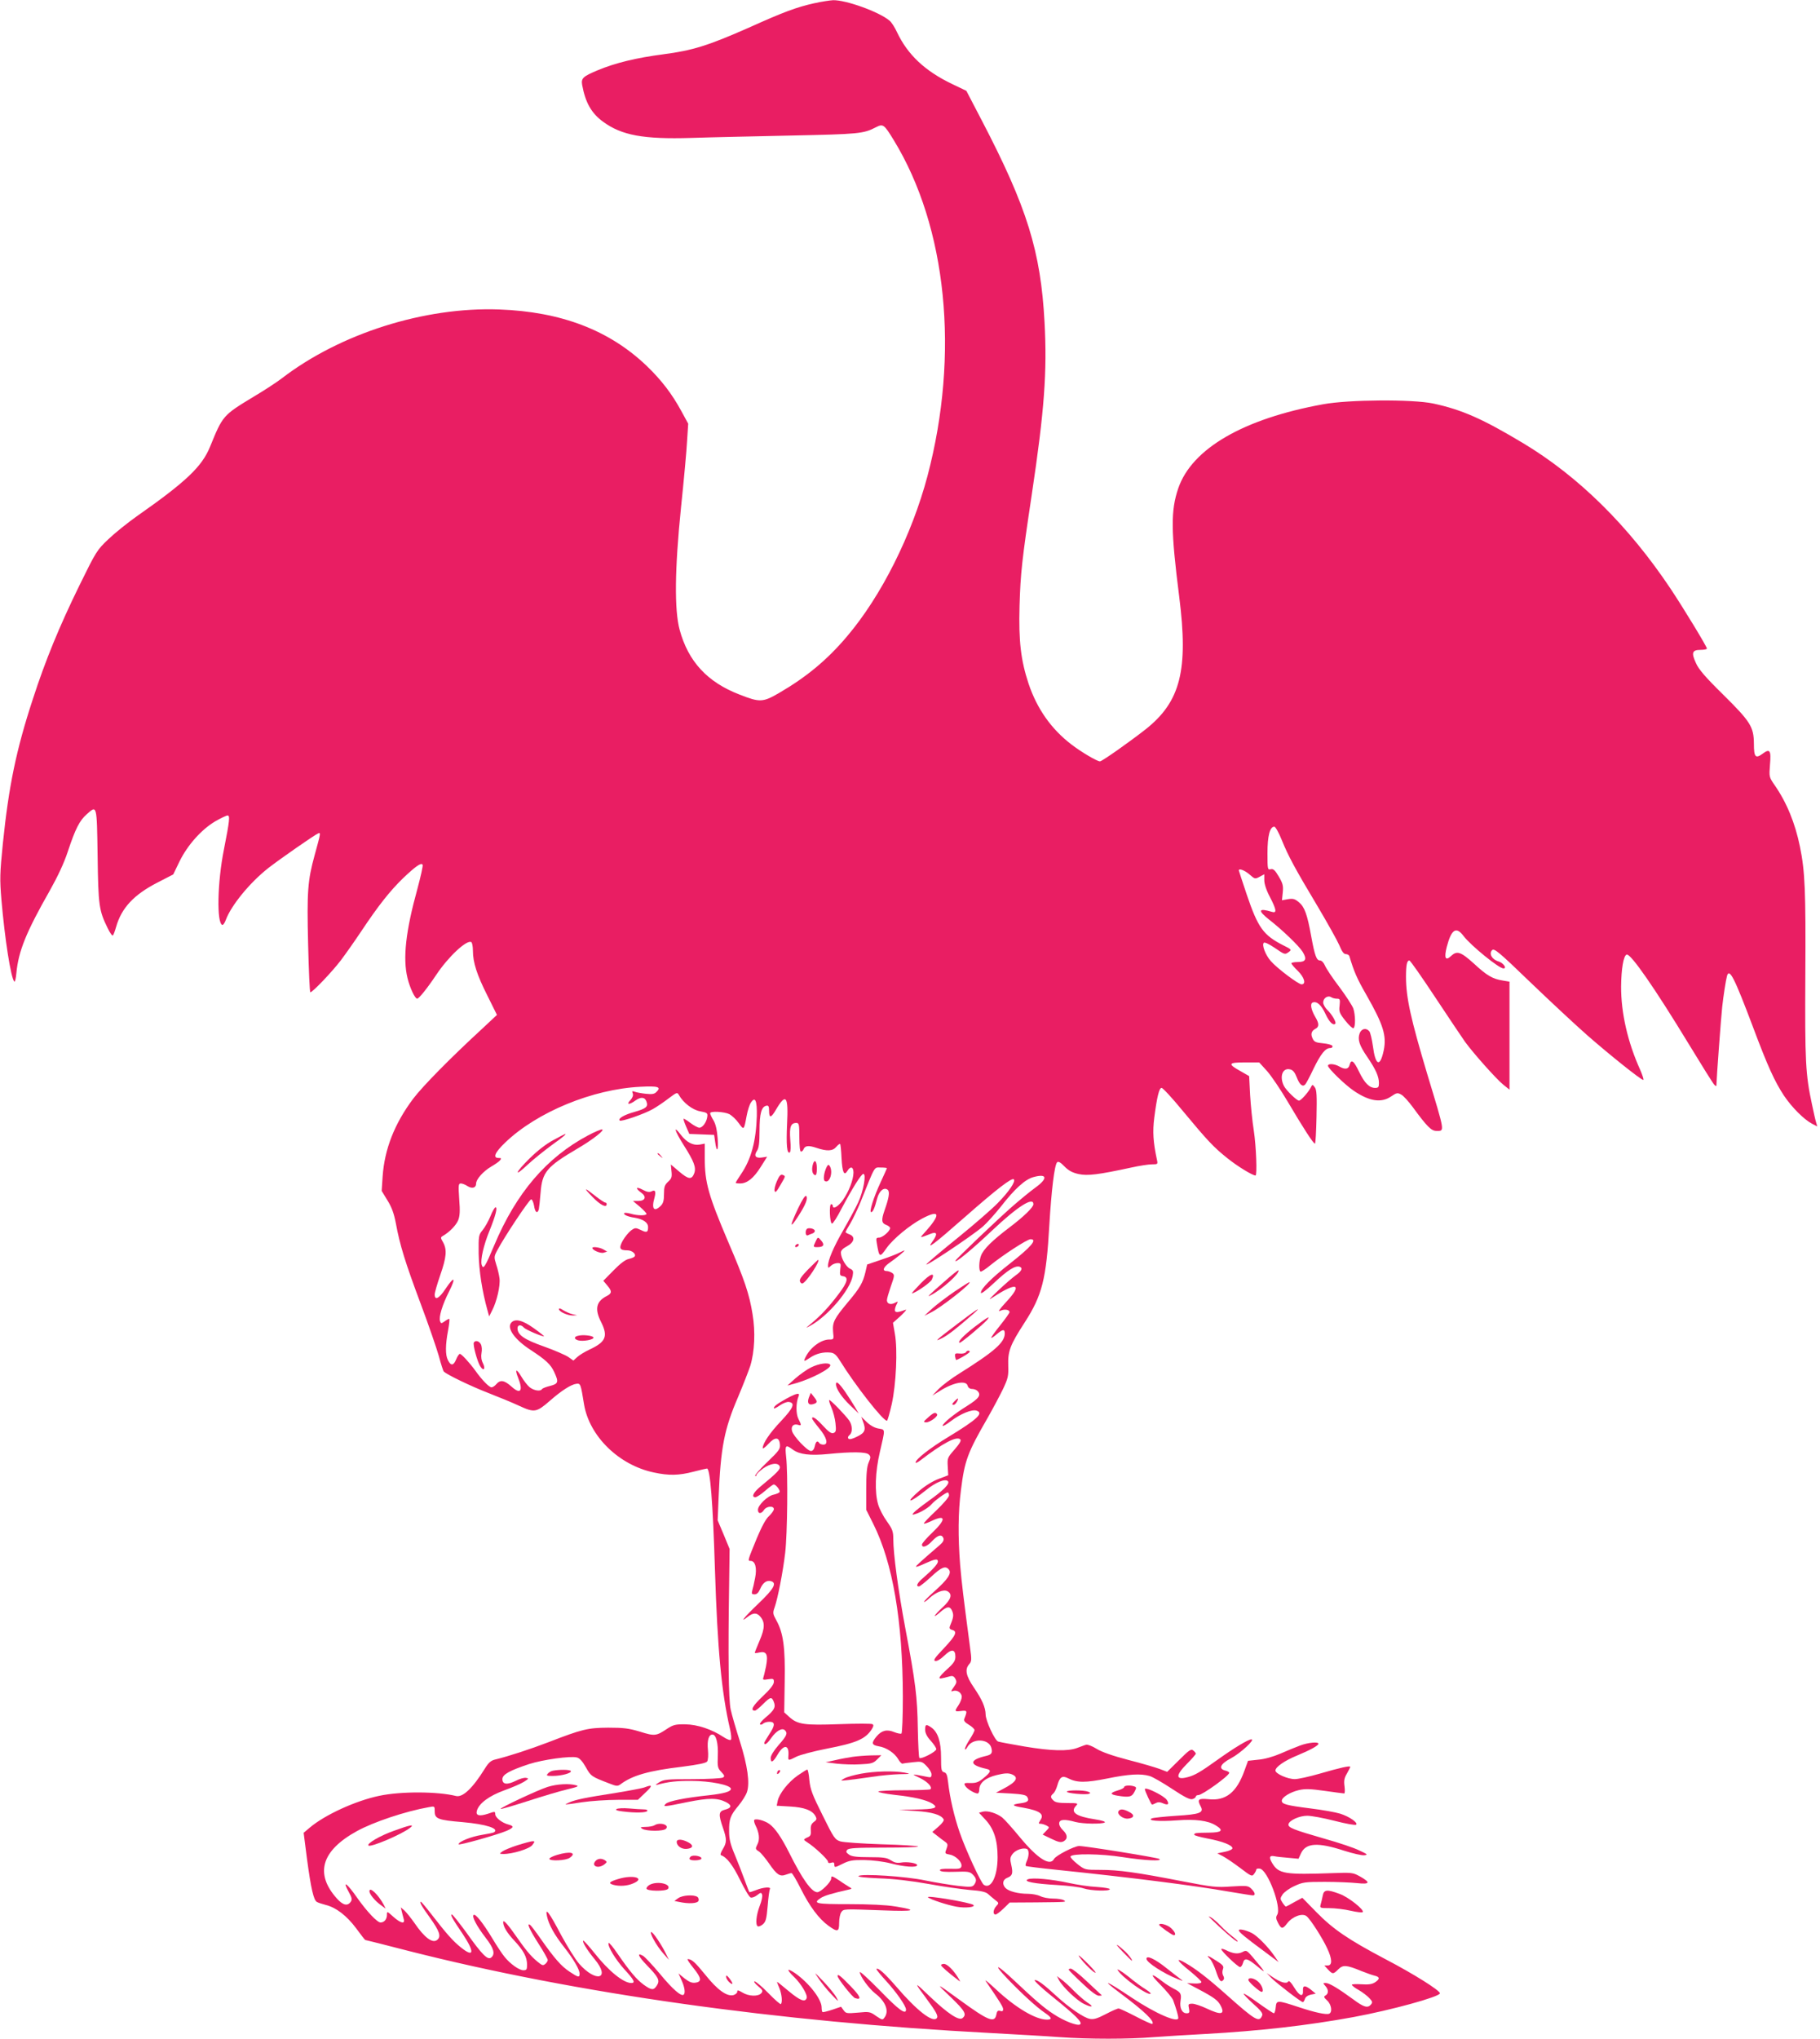 <?xml version="1.0" standalone="no"?>
<!DOCTYPE svg PUBLIC "-//W3C//DTD SVG 20010904//EN"
 "http://www.w3.org/TR/2001/REC-SVG-20010904/DTD/svg10.dtd">
<svg version="1.0" xmlns="http://www.w3.org/2000/svg"
 width="1143pt" height="1280pt" viewBox="0 0 1143 1280"
 preserveAspectRatio="xMidYMid meet">
<g transform="translate(0,1280) scale(0.1,-0.1)"
fill="#e91e63" stroke="none">
<path d="M5115 12780 c-112 -25 -191 -54 -413 -154 -254 -112 -352 -143 -537
-167 -169 -22 -301 -54 -411 -100 -93 -39 -105 -50 -98 -92 20 -110 58 -178
131 -231 117 -86 254 -111 553 -102 118 4 402 10 630 15 423 9 452 11 531 52
45 23 51 19 112 -81 334 -546 414 -1342 212 -2108 -99 -372 -290 -754 -506
-1008 -125 -148 -255 -255 -425 -354 -103 -60 -122 -61 -249 -11 -203 78 -323
208 -377 408 -33 124 -31 377 9 768 18 171 35 358 38 417 l7 108 -42 77 c-59
109 -126 197 -220 287 -234 223 -536 339 -925 353 -470 17 -999 -151 -1366
-433 -30 -23 -109 -75 -175 -114 -195 -118 -195 -119 -275 -315 -51 -125 -150
-219 -458 -435 -58 -41 -138 -105 -179 -144 -73 -69 -78 -77 -183 -291 -126
-257 -214 -471 -293 -715 -105 -320 -151 -546 -188 -905 -19 -190 -20 -224 -9
-355 21 -244 59 -490 81 -513 4 -4 10 20 13 55 13 137 62 257 210 517 50 89
89 172 113 245 47 142 74 195 119 234 64 57 63 64 68 -260 4 -315 9 -345 63
-455 14 -30 30 -51 33 -46 4 4 13 28 20 53 34 120 112 203 260 279 l99 51 40
83 c50 101 136 198 223 250 35 20 70 37 78 37 16 0 14 -27 -23 -215 -41 -205
-46 -460 -10 -472 5 -2 15 12 22 31 33 90 149 233 267 326 69 54 293 210 314
218 16 6 15 1 -23 -137 -44 -160 -49 -229 -41 -558 4 -167 10 -303 14 -303 14
0 136 128 191 200 31 41 90 125 130 185 108 162 179 251 261 331 79 75 114
100 123 85 4 -5 -12 -74 -33 -153 -73 -264 -92 -434 -62 -558 15 -62 47 -130
61 -130 11 0 64 66 120 150 76 114 192 222 220 205 5 -3 10 -27 10 -53 0 -75
25 -152 91 -283 l60 -121 -93 -87 c-200 -184 -373 -360 -433 -439 -117 -156
-180 -316 -192 -488 l-6 -91 36 -59 c27 -43 41 -82 53 -144 25 -137 59 -246
155 -503 50 -133 101 -282 115 -331 13 -49 27 -93 31 -97 22 -21 172 -93 278
-134 66 -26 155 -62 197 -82 94 -43 107 -41 191 32 74 65 134 103 167 107 26
3 27 0 48 -130 34 -200 219 -381 439 -427 93 -20 156 -19 248 5 43 11 81 20
85 20 20 0 37 -213 50 -635 16 -500 41 -769 94 -998 8 -34 11 -66 6 -70 -4 -5
-25 3 -46 17 -74 49 -164 79 -240 80 -61 1 -76 -3 -113 -27 -70 -47 -79 -48
-172 -19 -70 21 -103 25 -199 25 -129 -1 -163 -9 -375 -91 -118 -45 -243 -86
-335 -109 -27 -6 -42 -20 -65 -57 -77 -124 -139 -182 -181 -172 -116 29 -347
30 -483 1 -148 -31 -340 -119 -435 -199 l-39 -33 21 -164 c25 -187 42 -259 62
-270 8 -5 33 -13 56 -19 65 -16 132 -68 191 -147 29 -40 55 -73 57 -73 2 0
127 -31 277 -70 1049 -266 2310 -444 3649 -514 162 -9 359 -20 436 -26 181
-13 435 -13 589 0 66 5 212 14 325 20 342 19 640 53 930 106 238 44 540 127
543 149 2 17 -163 121 -343 215 -233 123 -327 187 -433 295 l-88 90 -50 -27
c-27 -16 -51 -28 -54 -28 -2 0 -12 11 -21 25 -15 23 -15 27 1 51 9 14 42 38
73 52 53 25 67 27 192 27 74 0 166 -4 203 -8 82 -9 86 4 16 43 -41 23 -51 24
-164 20 -308 -11 -344 -5 -385 62 -22 36 -18 50 13 44 12 -3 51 -7 87 -10 l65
-6 15 33 c31 67 105 72 273 17 54 -17 110 -30 125 -28 24 3 21 6 -31 30 -31
16 -130 49 -219 74 -198 57 -230 70 -226 91 5 24 68 53 118 53 25 0 102 -14
172 -32 70 -18 130 -29 135 -24 13 12 -43 51 -100 69 -29 9 -113 24 -187 33
-150 19 -180 27 -180 48 0 22 52 54 107 67 40 9 72 8 164 -5 63 -9 117 -16
121 -16 4 0 5 20 2 44 -5 35 -2 53 15 81 11 20 21 39 21 42 0 9 -66 -6 -193
-43 -66 -19 -135 -34 -155 -34 -46 0 -122 34 -122 54 0 22 57 62 138 95 82 34
132 62 132 73 0 14 -64 8 -115 -11 -27 -10 -83 -33 -124 -51 -44 -19 -100 -35
-139 -38 l-64 -7 -23 -63 c-49 -136 -117 -190 -226 -178 -64 6 -72 -1 -48 -46
21 -39 -6 -49 -152 -58 -74 -5 -143 -12 -154 -16 -36 -15 47 -21 155 -13 117
9 197 -1 246 -32 51 -31 38 -44 -42 -45 -85 -1 -94 -2 -94 -13 0 -5 38 -15 84
-24 92 -17 156 -42 156 -61 0 -7 -21 -17 -47 -22 l-48 -10 35 -18 c19 -10 68
-43 109 -74 70 -53 74 -55 87 -37 8 10 14 23 14 28 0 4 10 7 22 5 49 -7 138
-243 109 -290 -9 -14 -8 -25 4 -48 22 -43 30 -43 59 -5 33 43 96 66 122 44 24
-19 100 -138 129 -201 32 -68 33 -108 3 -108 l-21 0 23 -25 c29 -31 33 -31 65
1 29 29 51 28 145 -11 30 -12 67 -25 83 -29 34 -8 34 -21 2 -42 -19 -12 -41
-15 -85 -12 -33 2 -60 1 -60 -3 0 -5 19 -20 43 -33 24 -14 54 -37 67 -51 19
-20 21 -27 10 -40 -20 -24 -44 -18 -111 32 -96 70 -151 103 -173 103 -18 0
-18 -1 -3 -18 21 -23 22 -48 2 -60 -13 -7 -12 -12 10 -32 27 -25 34 -74 12
-83 -20 -7 -90 8 -192 42 -134 44 -139 44 -143 -1 -2 -21 -7 -38 -12 -38 -4 0
-48 29 -97 64 -48 35 -90 62 -93 59 -2 -2 24 -30 59 -62 48 -42 63 -62 58 -74
-18 -47 -41 -34 -222 127 -119 106 -193 163 -257 200 -70 41 -58 17 25 -49 39
-32 72 -63 72 -69 0 -7 -17 -10 -45 -9 l-45 2 70 -37 c100 -53 124 -71 141
-104 29 -56 3 -61 -88 -18 -34 16 -75 30 -90 30 -25 0 -27 -3 -21 -30 5 -26 2
-30 -15 -30 -29 0 -45 34 -38 78 7 44 2 54 -44 77 -19 10 -51 30 -70 45 -75
58 -82 49 -13 -20 39 -40 76 -84 81 -99 20 -55 32 -98 32 -110 0 -35 -144 28
-291 126 -166 111 -202 125 -71 27 149 -111 215 -175 199 -191 -3 -2 -49 18
-102 46 -54 28 -103 51 -110 51 -8 0 -44 -16 -82 -36 -52 -27 -75 -34 -99 -29
-38 7 -128 69 -207 141 -80 74 -124 107 -139 102 -6 -2 44 -50 113 -105 145
-117 187 -159 173 -172 -13 -14 -102 20 -169 65 -59 38 -114 86 -246 210 -110
104 -138 112 -44 13 94 -98 185 -181 238 -217 43 -29 47 -42 12 -42 -71 0
-197 75 -320 190 -44 41 -73 65 -65 53 91 -133 110 -163 110 -178 0 -11 -5
-15 -19 -10 -14 4 -20 -1 -24 -25 -11 -53 -52 -36 -229 93 -154 112 -157 113
-55 16 87 -84 100 -106 72 -129 -22 -19 -93 28 -204 134 -102 98 -104 97 -25
-9 66 -89 79 -114 66 -127 -27 -27 -127 52 -252 198 -75 86 -115 122 -126 112
-2 -2 25 -36 60 -74 66 -72 126 -158 126 -181 0 -35 -46 -2 -162 118 -71 72
-128 125 -128 117 0 -24 58 -104 96 -133 65 -50 89 -110 60 -150 -13 -19 -15
-18 -54 8 -37 27 -44 28 -114 21 -70 -6 -76 -5 -90 15 l-16 22 -56 -19 c-31
-10 -58 -17 -61 -14 -3 3 -5 16 -5 29 0 52 -81 155 -167 215 -52 35 -56 24 -7
-23 45 -43 88 -115 80 -134 -10 -28 -42 -15 -114 45 -40 34 -72 59 -72 57 0
-3 7 -21 15 -40 15 -37 20 -89 9 -99 -3 -4 -38 27 -78 68 -40 41 -79 74 -87
74 -7 0 2 -13 21 -29 30 -25 33 -31 21 -45 -19 -22 -79 -20 -118 4 -27 16 -33
17 -33 5 0 -8 -11 -17 -24 -21 -41 -10 -100 32 -176 127 -66 81 -86 99 -111
99 -6 0 11 -25 36 -56 51 -63 54 -87 11 -92 -20 -3 -39 5 -67 27 l-38 31 19
-42 c20 -44 25 -80 14 -91 -15 -14 -70 34 -150 131 -47 56 -95 107 -106 113
-40 22 -30 -3 24 -59 74 -76 84 -96 63 -128 -20 -31 -33 -30 -82 5 -45 33 -85
80 -164 194 -29 43 -55 74 -57 68 -7 -21 44 -104 100 -166 60 -65 70 -85 43
-85 -50 0 -142 75 -230 186 -37 46 -70 83 -72 80 -8 -7 24 -59 71 -116 104
-125 10 -151 -98 -28 -23 27 -73 107 -112 179 -75 143 -102 178 -89 119 11
-53 47 -118 108 -195 61 -78 97 -141 97 -167 0 -25 -9 -23 -63 13 -52 34 -97
86 -181 206 -32 46 -62 85 -67 88 -23 15 -4 -29 51 -115 33 -51 60 -99 60
-106 0 -6 -7 -17 -15 -24 -12 -10 -18 -10 -33 1 -48 36 -80 72 -138 155 -64
92 -94 126 -94 106 0 -27 24 -67 69 -115 59 -63 81 -104 81 -152 0 -30 -3 -35
-23 -35 -27 0 -84 41 -119 85 -14 17 -48 68 -76 115 -60 99 -107 158 -118 147
-11 -11 20 -70 76 -143 52 -67 61 -102 35 -124 -22 -18 -57 17 -157 158 -45
61 -85 112 -90 112 -12 0 4 -28 69 -124 75 -113 70 -149 -12 -83 -49 39 -89
84 -179 200 -37 48 -70 87 -72 87 -12 0 2 -25 56 -100 60 -84 72 -118 46 -139
-29 -25 -81 14 -144 107 -22 31 -50 66 -62 77 l-23 20 6 -25 c3 -14 9 -35 12
-47 11 -35 -18 -29 -65 13 -39 35 -40 36 -40 12 0 -28 -17 -48 -40 -48 -21 0
-85 68 -144 151 -68 98 -100 120 -54 37 17 -30 20 -43 12 -56 -20 -31 -49 -25
-87 17 -142 157 -99 302 125 425 104 57 304 124 451 150 37 7 37 7 37 -27 0
-46 21 -54 176 -67 148 -13 233 -41 196 -64 -5 -3 -39 -10 -76 -16 -67 -11
-146 -42 -146 -59 0 -9 245 60 303 85 44 20 47 29 10 39 -40 10 -83 44 -83 65
0 18 -2 18 -45 3 -55 -18 -79 -12 -70 19 13 46 77 93 170 127 50 18 106 42
125 54 31 20 33 22 13 25 -12 2 -40 -6 -63 -18 -54 -27 -85 -24 -85 10 0 29
45 54 169 95 84 27 259 52 299 41 17 -4 35 -24 56 -61 32 -57 35 -59 147 -102
45 -18 53 -18 70 -6 74 56 177 86 389 111 100 13 150 23 156 33 6 8 8 40 5 72
-6 61 5 97 28 97 23 0 37 -53 34 -132 -3 -70 -1 -79 22 -103 21 -22 22 -28 10
-35 -8 -5 -95 -10 -192 -10 -162 0 -180 -2 -210 -21 -18 -11 -24 -18 -13 -15
73 20 122 25 215 25 121 0 250 -26 250 -50 0 -17 -41 -29 -137 -40 -152 -16
-255 -37 -272 -54 -20 -20 -15 -20 136 11 135 27 189 27 244 -1 37 -20 34 -36
-9 -47 -39 -10 -41 -29 -12 -113 25 -73 25 -92 -1 -135 -14 -23 -17 -36 -10
-38 35 -12 74 -63 119 -155 28 -57 57 -107 66 -110 8 -3 26 3 40 14 23 18 27
19 32 4 4 -9 -3 -41 -15 -71 -22 -58 -28 -119 -12 -128 5 -3 19 2 31 12 19 16
24 33 31 115 4 54 11 102 14 107 10 15 -40 12 -85 -6 -23 -9 -42 -15 -44 -13
-2 2 -15 36 -29 74 -14 39 -41 109 -61 157 -29 68 -37 101 -37 150 -1 77 7
100 60 163 22 27 46 65 52 84 19 57 4 164 -44 317 -25 78 -51 168 -58 200 -14
61 -17 346 -10 784 l3 225 -37 90 -38 90 6 145 c13 313 35 427 123 631 31 74
65 161 76 194 27 89 33 213 14 325 -20 125 -50 214 -151 449 -126 296 -149
377 -149 529 l0 92 -32 -6 c-41 -7 -82 14 -118 61 -51 67 -40 27 18 -65 65
-102 79 -140 66 -176 -16 -42 -36 -39 -94 10 l-53 45 4 -42 c4 -36 1 -46 -21
-66 -22 -20 -26 -33 -26 -78 0 -40 -5 -58 -20 -73 -42 -42 -60 -20 -40 49 11
41 5 54 -19 41 -13 -6 -28 -4 -54 10 -43 23 -50 11 -10 -18 35 -25 26 -52 -19
-52 l-33 0 43 -36 c23 -20 42 -40 42 -45 0 -12 -56 -12 -99 1 -19 5 -37 7 -40
4 -9 -9 21 -23 64 -29 54 -9 85 -30 85 -59 0 -33 -8 -37 -46 -18 -32 15 -36
15 -62 -4 -15 -12 -38 -40 -51 -63 -26 -48 -20 -61 30 -61 28 0 55 -23 45 -38
-3 -5 -20 -12 -37 -16 -21 -4 -53 -28 -96 -72 l-64 -65 26 -31 c29 -34 28 -48
-3 -64 -68 -34 -79 -82 -37 -164 45 -90 30 -125 -73 -173 -30 -14 -64 -35 -77
-47 l-24 -22 -31 22 c-17 12 -86 42 -153 66 -125 44 -167 73 -167 115 0 22 22
25 40 4 10 -12 109 -55 127 -55 3 0 -25 23 -63 50 -72 52 -120 64 -144 35 -28
-34 22 -105 122 -170 95 -62 127 -91 149 -140 29 -62 25 -73 -26 -86 -25 -6
-48 -15 -51 -20 -9 -16 -50 -10 -77 11 -14 11 -37 41 -52 66 -32 54 -44 51
-21 -6 33 -83 15 -107 -42 -55 -45 40 -70 44 -95 15 -9 -11 -23 -20 -30 -20
-15 0 -61 47 -102 105 -37 51 -87 105 -97 105 -5 0 -16 -16 -24 -36 -16 -39
-33 -40 -51 -3 -17 32 -16 97 1 186 7 40 11 73 7 73 -4 0 -17 -7 -29 -16 -20
-14 -23 -14 -28 1 -10 25 14 104 57 188 45 90 32 98 -24 14 -39 -59 -67 -74
-67 -34 0 12 16 67 35 122 39 112 43 159 18 205 -17 29 -17 32 -1 41 40 23 82
66 95 97 11 27 13 58 7 133 -6 88 -5 99 10 99 9 0 28 -7 41 -16 30 -19 55 -12
55 15 0 27 44 77 95 107 24 14 49 31 55 39 10 12 9 15 -9 15 -38 0 -23 35 42
97 199 191 548 335 848 350 112 6 134 -1 102 -32 -13 -14 -28 -16 -67 -12 -28
3 -60 9 -70 13 -16 6 -18 4 -12 -11 4 -12 -1 -26 -15 -42 -28 -29 -8 -31 32
-2 34 24 59 22 69 -7 12 -32 -2 -44 -76 -65 -65 -18 -105 -42 -92 -54 9 -9
156 42 208 72 25 14 69 44 99 67 52 39 54 40 65 21 27 -48 84 -93 133 -102 43
-8 48 -11 45 -33 -4 -34 -29 -70 -50 -70 -9 0 -35 14 -56 30 -22 17 -41 28
-43 26 -2 -2 5 -24 16 -49 l20 -46 78 -3 78 -3 6 -42 c10 -75 22 -60 16 20 -4
53 -12 89 -26 113 -12 19 -21 39 -21 45 0 15 88 10 121 -6 16 -9 43 -34 59
-57 32 -44 32 -45 49 46 6 33 18 71 27 84 27 41 39 12 37 -85 -5 -157 -35
-270 -99 -364 -19 -28 -34 -53 -34 -55 0 -2 12 -4 28 -4 44 0 85 33 129 103
l41 65 -33 -5 c-40 -6 -52 10 -31 42 12 18 16 50 16 127 0 108 12 150 43 156
13 3 17 -4 17 -32 0 -48 13 -45 43 7 63 107 79 87 70 -89 -6 -132 -1 -190 17
-179 6 4 7 37 3 80 -6 80 3 105 38 105 17 0 19 -9 19 -90 0 -55 4 -90 10 -90
6 0 13 6 16 14 9 24 32 26 80 10 68 -23 104 -21 126 6 10 12 21 20 24 18 3 -3
7 -43 9 -89 5 -90 16 -114 37 -80 19 32 38 26 38 -11 -1 -46 -29 -119 -67
-173 -30 -41 -63 -60 -63 -35 0 6 -5 10 -10 10 -14 0 -9 -120 5 -122 6 -1 33
41 60 94 68 128 124 218 137 218 20 0 0 -109 -32 -178 -17 -37 -60 -116 -95
-177 -60 -104 -95 -186 -95 -222 0 -15 2 -15 18 0 10 10 29 17 42 17 21 0 22
-3 17 -39 -4 -35 -2 -40 16 -43 38 -5 31 -37 -27 -113 -61 -81 -110 -133 -171
-184 -38 -31 -39 -32 -6 -14 110 60 250 224 266 313 5 30 3 36 -17 45 -24 11
-57 67 -57 100 -1 13 12 27 37 40 47 25 55 60 18 75 -14 5 -26 12 -26 15 0 2
13 26 29 52 16 27 46 89 66 138 94 234 83 215 126 215 22 0 39 -2 39 -4 0 -2
-18 -41 -39 -87 -45 -97 -74 -189 -60 -189 11 0 22 25 38 87 13 47 43 72 66
53 14 -12 8 -50 -20 -129 -21 -61 -19 -80 10 -91 14 -5 25 -14 25 -20 0 -19
-48 -60 -69 -60 -18 0 -20 -5 -15 -32 16 -95 18 -96 63 -32 41 57 144 142 221
183 115 61 121 28 16 -88 -32 -35 -33 -35 36 -8 44 18 49 0 12 -50 -37 -51 11
-15 201 152 207 182 300 253 312 241 13 -13 -31 -78 -102 -150 -38 -39 -149
-135 -245 -213 -96 -77 -186 -153 -200 -168 -32 -35 288 178 353 235 26 23 76
79 112 124 87 112 153 172 205 186 87 24 93 -8 11 -67 -32 -23 -96 -76 -142
-116 -98 -86 -352 -328 -358 -341 -10 -24 101 67 230 189 159 150 259 214 259
165 0 -19 -58 -76 -149 -145 -111 -84 -165 -138 -180 -178 -13 -33 -15 -94 -3
-100 4 -3 32 15 62 40 79 64 231 163 252 163 45 0 4 -48 -131 -154 -116 -91
-181 -157 -181 -182 0 -10 32 14 82 61 86 81 135 112 162 102 21 -8 12 -28
-27 -55 -17 -12 -66 -54 -107 -93 -63 -60 -68 -66 -30 -41 147 96 185 81 78
-33 -44 -48 -54 -63 -35 -54 26 12 57 7 57 -9 0 -5 -27 -43 -59 -83 -33 -41
-58 -76 -56 -78 3 -2 18 8 35 23 38 32 50 33 50 4 0 -56 -65 -113 -285 -251
-49 -30 -108 -75 -130 -97 l-40 -42 50 31 c83 52 163 67 172 31 3 -12 14 -20
27 -20 12 0 27 -5 34 -12 26 -26 11 -47 -65 -95 -81 -50 -153 -109 -153 -124
0 -6 24 8 53 30 59 45 131 74 159 65 48 -15 7 -54 -174 -164 -118 -71 -208
-142 -208 -162 0 -5 12 0 28 12 142 109 230 156 253 133 7 -7 -4 -26 -36 -63
-45 -51 -46 -54 -43 -107 l3 -55 -58 -22 c-36 -13 -84 -42 -123 -75 -97 -84
-62 -80 42 4 60 49 120 73 137 56 15 -15 -28 -58 -124 -126 -42 -30 -82 -62
-90 -71 -13 -15 -11 -16 11 -9 33 10 84 41 101 62 18 21 89 73 101 73 4 0 8
-8 8 -19 0 -10 -36 -52 -81 -95 -45 -42 -80 -79 -77 -81 2 -3 23 4 46 15 93
45 96 12 7 -72 -36 -34 -65 -68 -65 -75 0 -24 32 -13 64 22 36 38 60 45 71 18
4 -13 -3 -26 -23 -43 -123 -106 -153 -133 -149 -136 2 -3 28 7 58 21 62 28 79
31 79 11 0 -15 -34 -52 -93 -103 -37 -31 -47 -53 -26 -53 6 0 40 27 76 60 65
61 91 72 112 46 19 -23 -7 -62 -89 -135 -39 -35 -69 -65 -67 -68 3 -2 18 8 33
23 42 38 90 57 114 44 33 -18 24 -51 -30 -101 -57 -53 -69 -77 -15 -30 44 38
62 39 76 4 9 -25 7 -39 -16 -94 -4 -11 0 -18 14 -22 36 -9 24 -35 -51 -115
-59 -62 -69 -77 -54 -80 11 -2 33 11 56 33 45 44 70 42 70 -6 0 -25 -10 -41
-50 -77 -28 -25 -50 -49 -50 -55 0 -8 8 -7 67 9 15 4 24 0 33 -16 10 -19 8
-27 -11 -53 -18 -25 -19 -29 -5 -24 25 10 56 -10 56 -36 0 -12 -9 -35 -20 -52
-27 -40 -26 -42 16 -37 39 5 40 1 20 -49 -5 -12 3 -22 28 -37 20 -12 36 -27
36 -34 0 -7 -14 -33 -30 -58 -16 -25 -30 -52 -30 -60 1 -8 7 -3 15 11 31 58
136 54 151 -5 8 -32 1 -42 -33 -50 -108 -25 -108 -57 0 -81 35 -7 31 -20 -17
-59 -30 -25 -47 -31 -81 -30 -40 1 -43 -1 -34 -17 10 -19 59 -49 79 -49 5 0
10 11 10 24 0 42 39 75 110 92 49 12 72 13 93 5 48 -19 32 -48 -53 -92 l-45
-24 93 -5 c67 -4 95 -9 102 -20 16 -24 6 -35 -38 -41 -63 -8 -60 -16 14 -28
105 -19 134 -40 108 -78 -13 -21 -13 -23 1 -23 9 0 25 -5 37 -11 20 -11 20
-11 -2 -34 l-22 -23 56 -27 c44 -21 59 -24 76 -15 27 15 25 42 -5 70 -15 14
-25 33 -23 45 3 23 35 25 103 6 47 -12 164 -14 183 -3 7 5 -17 13 -62 20 -118
18 -155 44 -120 83 17 18 15 19 -54 19 -51 0 -75 4 -86 16 -20 19 -20 28 -1
44 8 7 19 29 25 50 15 54 31 65 69 45 55 -28 109 -28 244 -1 137 28 211 32
266 16 19 -5 83 -42 142 -81 80 -53 113 -69 128 -64 12 3 21 11 21 16 0 5 7 9
16 9 25 0 194 122 194 140 0 4 -11 11 -25 14 -45 11 -31 42 34 76 62 33 156
120 130 120 -19 0 -106 -52 -211 -127 -107 -77 -145 -99 -188 -110 -78 -21
-79 10 -5 84 30 30 55 59 55 63 0 4 -7 13 -16 20 -13 12 -26 3 -89 -60 l-75
-74 -47 18 c-27 10 -115 36 -198 57 -99 26 -167 50 -199 70 -27 17 -57 28 -65
25 -9 -2 -34 -12 -56 -20 -59 -22 -163 -19 -331 9 -82 14 -156 28 -165 31 -21
6 -79 131 -79 170 -1 45 -22 93 -73 168 -51 74 -59 116 -30 148 15 17 16 28 5
106 -42 317 -52 401 -62 516 -14 179 -13 331 5 471 23 185 41 234 168 454 33
58 76 139 96 180 32 68 35 83 33 146 -3 92 11 130 103 272 110 170 136 273
155 611 13 217 32 378 49 395 7 7 21 0 45 -25 26 -27 50 -40 90 -49 57 -12
123 -4 331 41 50 11 107 20 129 20 37 0 38 1 32 28 -24 112 -28 177 -17 264
17 133 31 188 46 188 8 0 67 -64 131 -142 157 -189 195 -230 283 -300 62 -50
157 -108 176 -108 11 0 4 186 -11 283 -9 56 -19 156 -23 222 l-6 119 -54 31
c-83 46 -78 55 27 55 l90 0 50 -55 c27 -31 84 -115 127 -188 98 -166 163 -267
173 -267 4 0 8 75 10 168 3 134 1 171 -11 186 -14 19 -15 19 -27 -5 -15 -28
-60 -79 -72 -79 -14 0 -79 63 -94 91 -31 60 -9 118 39 105 17 -4 29 -19 41
-50 18 -47 38 -63 54 -43 6 7 29 50 51 97 46 94 75 130 104 130 10 0 17 5 15
13 -3 7 -28 14 -59 17 -44 4 -56 9 -65 29 -14 28 -9 48 17 62 24 12 24 33 0
73 -27 46 -35 85 -17 92 26 10 54 -15 80 -71 23 -50 48 -76 62 -62 8 8 -21 59
-50 86 -14 14 -26 35 -26 47 0 28 29 47 51 33 7 -5 24 -9 35 -9 19 0 21 -4 17
-43 -5 -38 -1 -48 36 -95 23 -29 46 -50 51 -47 14 8 12 85 -1 124 -7 18 -46
79 -88 135 -43 56 -83 117 -90 134 -8 19 -21 32 -31 32 -22 0 -33 30 -55 150
-25 139 -42 186 -77 215 -26 22 -37 25 -69 20 l-38 -7 5 49 c4 41 1 56 -25
100 -24 41 -35 50 -51 46 -19 -5 -20 -1 -20 101 0 109 15 166 43 166 7 0 28
-37 46 -82 41 -101 82 -178 227 -420 61 -103 122 -212 135 -242 16 -39 28 -56
41 -56 10 0 20 -6 22 -12 30 -100 48 -141 107 -244 107 -188 128 -256 109
-349 -23 -108 -52 -96 -68 28 -6 43 -16 84 -22 92 -20 24 -49 18 -61 -12 -14
-39 -3 -75 48 -149 53 -78 73 -122 73 -164 0 -25 -4 -30 -24 -30 -36 0 -66 30
-100 100 -34 71 -50 83 -60 45 -7 -28 -28 -32 -66 -10 -30 17 -70 19 -70 4 0
-16 107 -120 162 -157 97 -66 172 -78 234 -36 35 24 41 25 64 12 14 -7 46 -43
72 -78 90 -123 117 -150 149 -150 53 0 55 -15 -57 355 -104 348 -134 482 -134
612 0 75 6 103 21 103 6 0 79 -105 163 -232 85 -128 169 -254 187 -279 54 -74
196 -233 239 -268 l40 -32 0 339 0 339 -42 7 c-64 10 -100 31 -182 107 -82 74
-106 82 -143 47 -35 -33 -45 -13 -27 57 29 111 59 131 106 68 47 -61 222 -203
250 -203 24 0 -1 35 -31 44 -41 12 -62 49 -40 71 13 13 43 -12 239 -201 124
-119 286 -270 360 -335 143 -125 336 -279 350 -279 5 0 -4 28 -19 63 -79 174
-121 360 -120 524 1 111 15 194 35 200 25 8 179 -215 387 -557 82 -135 155
-252 163 -260 12 -12 14 -12 14 5 0 31 29 423 36 485 7 65 23 168 30 193 15
51 46 -10 164 -323 93 -248 135 -339 194 -429 50 -74 125 -149 176 -176 l33
-17 -7 24 c-4 12 -16 64 -26 113 -41 190 -45 268 -42 816 3 528 -2 648 -34
804 -30 147 -83 277 -159 386 -35 51 -35 52 -29 129 8 89 -1 102 -45 69 -46
-34 -56 -23 -56 62 -1 106 -21 138 -194 309 -110 108 -153 158 -170 197 -30
65 -24 83 29 83 22 0 40 4 40 8 0 12 -147 254 -229 377 -265 396 -578 704
-924 912 -255 153 -385 211 -567 250 -129 27 -529 25 -691 -5 -500 -91 -823
-278 -909 -527 -48 -141 -47 -265 6 -683 58 -459 8 -656 -209 -829 -99 -78
-276 -203 -289 -203 -18 0 -118 59 -179 106 -127 97 -216 224 -269 381 -49
148 -63 267 -57 488 6 204 15 290 77 701 79 527 97 771 80 1082 -24 444 -109
719 -393 1264 l-98 188 -92 44 c-168 81 -276 182 -343 323 -14 31 -36 65 -48
74 -65 55 -274 130 -354 128 -20 -1 -73 -9 -117 -19z m2732 -5470 c33 -29 35
-30 63 -15 l30 16 0 -38 c0 -22 13 -63 35 -104 42 -81 45 -104 13 -94 -86 26
-91 9 -16 -50 81 -63 186 -164 209 -201 28 -46 20 -64 -31 -64 -22 0 -40 -4
-40 -8 0 -4 18 -26 40 -47 42 -41 54 -85 24 -85 -20 0 -154 101 -193 146 -33
37 -58 101 -44 115 5 5 33 -8 67 -31 66 -45 65 -45 91 -26 18 13 15 16 -36 41
-125 64 -158 109 -229 318 -27 81 -50 150 -50 152 0 15 37 1 67 -25z"/>
<path d="M3694 5672 c-262 -139 -452 -362 -590 -690 -58 -138 -69 -155 -79
-123 -9 30 12 124 50 216 37 92 51 145 37 145 -5 0 -20 -25 -32 -56 -13 -31
-35 -70 -49 -87 -25 -30 -26 -36 -25 -147 2 -107 22 -237 55 -355 l11 -40 19
38 c29 56 52 156 46 201 -3 23 -12 62 -21 88 -14 45 -14 49 8 90 45 85 200
318 212 318 6 0 14 -18 18 -40 6 -42 21 -53 30 -22 2 9 7 56 11 104 10 129 38
163 232 277 96 56 177 120 153 120 -8 0 -47 -16 -86 -37z"/>
<path d="M3475 5642 c-44 -23 -99 -66 -147 -113 -93 -91 -105 -127 -15 -42 35
33 103 87 150 122 74 53 97 72 85 71 -2 0 -34 -17 -73 -38z"/>
<path d="M4130 5556 c0 -2 8 -10 18 -17 15 -13 16 -12 3 4 -13 16 -21 21 -21
13z"/>
<path d="M5104 5486 c-8 -32 -2 -58 14 -64 8 -2 12 10 12 42 0 49 -16 62 -26
22z"/>
<path d="M5192 5474 c-17 -33 -24 -82 -12 -89 30 -18 54 57 31 94 -7 11 -11
10 -19 -5z"/>
<path d="M4879 5384 c-11 -25 -18 -53 -14 -62 4 -12 13 -3 35 36 35 60 35 58
14 66 -11 4 -21 -7 -35 -40z"/>
<path d="M3720 5286 c49 -51 90 -72 90 -46 0 6 -4 10 -9 10 -5 0 -31 17 -58
38 -76 60 -82 59 -23 -2z"/>
<path d="M5012 5213 c-53 -112 -54 -134 -1 -52 49 75 65 117 52 130 -6 6 -25
-23 -51 -78z"/>
<path d="M5067 5084 c-12 -13 -8 -46 6 -40 6 3 20 9 30 12 10 4 16 12 14 18
-4 13 -40 20 -50 10z"/>
<path d="M5122 5005 c-16 -34 -16 -35 11 -35 38 0 47 13 27 38 -23 28 -24 28
-38 -3z"/>
<path d="M4995 4980 c-3 -5 -2 -10 4 -10 5 0 13 5 16 10 3 6 2 10 -4 10 -5 0
-13 -4 -16 -10z"/>
<path d="M3720 4965 c0 -14 51 -36 71 -30 l22 7 -24 14 c-23 13 -69 19 -69 9z"/>
<path d="M5648 4935 c-14 -8 -66 -28 -114 -44 l-88 -30 -11 -48 c-16 -67 -35
-100 -111 -190 -86 -103 -97 -125 -92 -185 5 -47 5 -48 -24 -48 -51 0 -117
-48 -147 -107 -17 -33 -14 -34 25 -8 39 27 85 38 130 33 22 -2 36 -14 59 -51
96 -155 270 -377 295 -377 4 0 17 46 30 103 28 126 38 344 20 443 l-12 69 49
44 c26 25 40 41 30 38 -50 -19 -67 -19 -67 -2 0 9 5 25 11 36 10 19 9 20 -11
9 -27 -14 -50 -6 -50 17 0 10 12 50 25 88 23 65 24 71 8 83 -9 6 -25 12 -35
12 -30 0 -20 26 20 53 42 29 99 76 92 76 -3 0 -17 -6 -32 -14z"/>
<path d="M5076 4831 c-41 -42 -57 -64 -52 -76 3 -9 10 -15 16 -13 26 9 117
148 97 148 -1 0 -29 -27 -61 -59z"/>
<path d="M5930 4753 c-104 -91 -111 -99 -85 -85 71 36 188 142 174 156 -2 3
-42 -29 -89 -71z"/>
<path d="M5783 4743 c-34 -35 -59 -63 -56 -63 20 0 116 67 125 86 23 49 -8 39
-69 -23z"/>
<path d="M5993 4690 c-48 -33 -110 -80 -138 -105 l-50 -46 40 20 c63 30 265
189 243 191 -4 0 -46 -27 -95 -60z"/>
<path d="M3510 4581 c0 -16 55 -41 87 -40 l28 1 -30 7 c-17 4 -43 16 -58 25
-15 11 -27 14 -27 7z"/>
<path d="M6014 4489 c-141 -107 -152 -118 -97 -90 37 19 89 59 193 150 67 58
22 30 -96 -60z"/>
<path d="M6123 4471 c-72 -55 -115 -101 -95 -101 10 0 149 117 171 143 24 29
4 19 -76 -42z"/>
<path d="M3628 4413 c-24 -6 -23 -20 2 -28 30 -9 102 4 97 18 -4 12 -69 19
-99 10z"/>
<path d="M2976 4371 c-8 -12 22 -121 40 -149 21 -33 35 -18 17 19 -10 19 -13
42 -9 64 4 19 2 44 -4 55 -11 21 -35 27 -44 11z"/>
<path d="M6065 4309 c-4 -5 -21 -9 -38 -7 -27 3 -31 0 -29 -17 2 -11 5 -21 6
-23 5 -4 86 43 86 51 0 11 -18 9 -25 -4z"/>
<path d="M5094 4215 c-27 -13 -71 -45 -99 -69 l-50 -45 55 15 c103 30 226 96
214 115 -10 17 -70 9 -120 -16z"/>
<path d="M5250 4109 c0 -27 35 -80 87 -130 l56 -54 -23 40 c-13 22 -41 66 -63
98 -38 54 -57 70 -57 46z"/>
<path d="M4941 4020 c-61 -34 -81 -49 -81 -61 0 -5 17 3 37 17 20 14 46 24 57
22 42 -6 29 -37 -49 -120 -71 -75 -115 -140 -115 -170 0 -6 16 5 35 26 42 46
69 45 73 -2 3 -29 -5 -40 -80 -112 -45 -43 -79 -82 -75 -86 4 -4 7 -2 7 4 0 7
19 25 42 42 46 33 95 40 105 13 6 -16 -14 -38 -121 -126 -46 -38 -59 -67 -32
-67 8 0 36 18 61 40 25 22 50 40 54 40 14 0 43 -38 37 -48 -3 -5 -20 -12 -37
-16 -38 -7 -99 -66 -99 -95 0 -27 21 -27 38 -1 15 24 62 28 62 5 0 -8 -14 -28
-30 -43 -20 -17 -46 -66 -76 -137 -59 -144 -60 -145 -40 -145 29 0 41 -44 28
-108 -6 -31 -14 -67 -18 -79 -5 -19 -2 -23 15 -23 14 0 25 11 35 34 16 38 40
56 67 49 40 -11 20 -47 -76 -139 -91 -87 -125 -129 -69 -85 33 26 56 27 77 3
32 -35 31 -74 -2 -151 -17 -40 -31 -75 -31 -78 0 -2 13 -2 28 2 46 10 57 -12
43 -86 -7 -34 -15 -67 -18 -75 -4 -10 3 -12 31 -7 33 5 36 3 36 -17 0 -16 -23
-46 -71 -91 -63 -60 -79 -89 -48 -89 6 0 28 18 50 40 47 47 56 49 69 14 13
-33 2 -52 -52 -97 -24 -20 -39 -39 -35 -43 4 -4 13 -2 19 4 7 7 25 12 40 12
37 0 37 -22 -2 -80 -16 -25 -30 -48 -30 -52 0 -19 19 -5 44 31 31 44 68 65 85
48 19 -19 13 -34 -39 -93 -30 -34 -50 -67 -50 -81 0 -35 15 -28 44 22 40 67
74 61 67 -12 -2 -28 0 -28 51 -2 22 11 108 34 190 50 186 36 242 60 282 121
12 19 14 28 5 33 -6 4 -100 4 -208 0 -220 -8 -262 -2 -314 45 l-32 29 3 193
c4 215 -9 306 -52 384 -23 42 -24 47 -11 83 20 58 52 222 66 341 14 118 18
500 6 603 -8 75 -4 80 43 45 41 -30 109 -38 220 -27 148 15 239 14 256 -3 13
-12 13 -19 -1 -51 -11 -26 -15 -72 -15 -166 l0 -130 44 -88 c123 -245 185
-611 186 -1085 0 -125 -4 -229 -9 -232 -5 -3 -25 1 -45 9 -46 19 -79 11 -111
-27 -34 -41 -32 -54 13 -62 48 -7 100 -42 123 -81 9 -16 21 -29 27 -28 6 2 36
6 66 9 52 6 57 5 85 -24 17 -17 31 -40 31 -52 0 -19 -4 -21 -27 -16 -16 3 -44
9 -63 12 -32 5 -31 4 17 -19 49 -24 80 -57 66 -71 -3 -3 -77 -6 -164 -6 -87 0
-160 -4 -163 -8 -3 -5 43 -14 102 -21 122 -13 202 -32 239 -56 39 -26 14 -34
-107 -36 l-105 -2 105 -7 c102 -7 159 -23 176 -52 5 -7 -8 -25 -32 -46 l-39
-34 27 -21 c15 -12 37 -29 50 -38 21 -15 22 -20 12 -47 -11 -29 -11 -30 21
-36 38 -7 78 -47 73 -73 -3 -15 -13 -18 -71 -16 -48 1 -67 -2 -64 -10 3 -8 33
-11 95 -9 81 3 93 1 111 -17 24 -24 26 -40 9 -64 -12 -15 -23 -16 -103 -7 -49
6 -142 21 -205 34 -123 26 -395 43 -418 28 -9 -6 40 -11 130 -15 93 -3 201
-16 308 -35 91 -17 208 -33 260 -38 70 -5 100 -12 115 -25 11 -10 31 -27 45
-38 24 -18 24 -20 7 -38 -20 -22 -23 -53 -5 -53 7 0 29 17 51 38 l38 37 162 1
c203 2 196 2 177 14 -8 5 -38 10 -66 10 -29 0 -65 7 -80 15 -16 8 -51 15 -79
15 -60 0 -119 15 -140 36 -23 24 -18 53 10 64 33 13 38 27 26 81 -9 37 -8 48
8 69 18 24 63 41 89 32 15 -5 16 -43 0 -77 -6 -14 -9 -27 -6 -30 2 -3 92 -14
199 -25 464 -48 857 -98 1074 -136 77 -13 146 -24 153 -24 18 0 15 17 -9 41
-20 20 -28 21 -125 15 -95 -7 -119 -4 -311 33 -288 56 -397 71 -511 71 -98 0
-99 0 -146 37 -25 20 -45 41 -43 47 7 20 192 18 329 -4 133 -21 255 -27 228
-11 -15 9 -463 81 -503 81 -29 0 -147 -60 -158 -82 -25 -47 -104 4 -214 137
-47 57 -97 113 -111 124 -35 27 -90 44 -120 37 l-26 -7 40 -43 c54 -58 77
-129 77 -236 0 -121 -41 -203 -86 -174 -18 11 -113 217 -152 329 -35 102 -61
213 -73 317 -5 44 -10 57 -25 61 -17 5 -19 15 -19 94 0 98 -20 158 -61 187
-33 23 -39 20 -39 -14 0 -20 11 -43 35 -69 19 -21 35 -45 35 -53 0 -16 -96
-65 -106 -55 -4 3 -8 86 -10 184 -3 198 -14 289 -79 633 -45 241 -75 464 -75
558 0 46 -5 61 -40 110 -22 30 -47 78 -55 106 -23 77 -19 204 11 331 34 148
35 138 -9 146 -24 4 -51 19 -73 40 l-35 34 10 -28 c21 -54 14 -72 -35 -96 -29
-15 -49 -20 -55 -14 -6 6 -4 15 6 23 20 16 19 59 -1 90 -22 32 -116 130 -126
130 -4 0 2 -21 13 -46 11 -25 23 -70 26 -100 5 -46 3 -55 -12 -61 -14 -5 -30
6 -66 45 -43 47 -69 64 -69 46 0 -4 20 -32 45 -62 48 -58 59 -102 26 -102 -11
0 -23 5 -26 10 -11 18 -22 10 -28 -20 -4 -19 -13 -30 -24 -30 -23 0 -111 93
-119 126 -8 30 10 47 39 38 21 -7 21 -1 1 38 -16 31 -16 101 1 141 11 25 -11
21 -74 -13z"/>
<path d="M5080 4026 c-13 -35 -1 -51 29 -41 26 8 26 16 2 46 l-19 24 -12 -29z"/>
<path d="M5996 4004 c-18 -18 -20 -24 -6 -24 5 0 14 9 20 20 13 24 7 26 -14 4z"/>
<path d="M5828 3900 c-30 -26 -31 -29 -12 -30 25 0 77 38 69 51 -10 15 -23 10
-57 -21z"/>
<path d="M5355 1770 c-27 -4 -77 -13 -110 -21 l-60 -13 70 -9 c39 -4 105 -7
148 -4 69 3 82 7 105 30 l27 27 -65 -1 c-36 -1 -87 -5 -115 -9z"/>
<path d="M3473 1683 c-12 -2 -27 -11 -33 -19 -11 -12 -6 -14 31 -14 55 0 121
18 114 31 -6 9 -69 10 -112 2z"/>
<path d="M4887 1683 c-4 -3 -7 -11 -7 -17 0 -6 5 -5 12 2 6 6 9 14 7 17 -3 3
-9 2 -12 -2z"/>
<path d="M5010 1653 c-60 -42 -117 -115 -126 -160 l-6 -30 84 -5 c89 -5 140
-24 159 -60 10 -18 8 -24 -10 -37 -16 -12 -21 -25 -19 -51 2 -28 -1 -37 -19
-45 -13 -5 -23 -12 -23 -15 0 -3 10 -11 23 -19 42 -26 127 -106 127 -119 0 -9
7 -11 20 -7 15 5 20 2 20 -13 0 -18 3 -18 51 6 42 21 63 25 137 24 52 -1 119
-9 166 -21 83 -22 166 -28 166 -11 0 13 -64 23 -102 16 -24 -4 -41 0 -63 14
-25 17 -47 20 -135 20 -80 0 -111 4 -128 16 -18 13 -21 19 -11 30 9 11 54 14
232 14 121 0 217 3 213 7 -4 4 -107 11 -229 14 -122 4 -239 12 -259 18 -34 11
-41 20 -112 164 -65 130 -77 162 -83 220 -3 37 -9 67 -13 67 -4 0 -31 -17 -60
-37z"/>
<path d="M5407 1664 c-43 -8 -90 -21 -105 -30 -27 -15 -26 -15 23 -10 28 3 95
12 150 20 55 9 134 16 175 17 70 1 72 2 30 10 -68 12 -186 9 -273 -7z"/>
<path d="M3439 1581 c-63 -20 -301 -132 -295 -138 2 -3 80 20 173 50 92 30
204 63 247 73 63 15 74 20 55 25 -44 13 -123 8 -180 -10z"/>
<path d="M4050 1579 c-14 -6 -95 -21 -180 -35 -192 -30 -253 -42 -294 -60 -40
-17 -39 -17 80 1 54 8 156 15 225 15 l125 0 47 45 c47 44 46 53 -3 34z"/>
<path d="M7060 1580 c0 -5 -18 -15 -40 -21 -50 -15 -51 -25 -2 -33 73 -12 90
-8 106 23 14 26 14 30 0 35 -24 9 -64 7 -64 -4z"/>
<path d="M7190 1567 c0 -12 40 -97 45 -97 4 0 15 5 25 10 13 7 27 6 44 -2 32
-14 41 -6 24 21 -16 26 -138 86 -138 68z"/>
<path d="M6700 1551 c0 -10 118 -21 139 -13 11 4 10 7 -5 13 -27 11 -134 11
-134 0z"/>
<path d="M3872 1442 c-9 -6 4 -11 40 -15 78 -10 146 -8 153 3 4 6 -6 10 -22
10 -15 0 -57 3 -93 6 -36 3 -71 1 -78 -4z"/>
<path d="M7025 1429 c-12 -19 27 -50 59 -47 40 4 44 24 7 42 -35 19 -57 20
-66 5z"/>
<path d="M4737 1374 c-3 -4 0 -18 7 -33 24 -47 29 -89 13 -120 -14 -28 -14
-31 9 -45 13 -9 41 -43 64 -76 48 -70 68 -84 105 -70 14 5 30 10 36 10 5 0 31
-44 58 -98 56 -112 114 -189 173 -232 58 -42 68 -40 68 18 0 27 6 56 13 66 16
22 11 21 262 12 201 -8 226 1 75 25 -52 9 -163 14 -288 14 -210 0 -230 4 -177
39 22 14 67 28 169 51 28 6 29 7 9 18 -11 7 -39 24 -61 40 -48 31 -52 32 -52
13 0 -22 -65 -86 -87 -86 -36 0 -95 83 -178 250 -48 95 -88 153 -123 178 -30
22 -84 36 -95 26z"/>
<path d="M4110 1340 c-8 -5 -33 -10 -55 -10 -34 -1 -37 -2 -21 -12 28 -16 132
-16 148 0 25 25 -38 44 -72 22z"/>
<path d="M2472 1305 c-87 -31 -170 -80 -158 -92 13 -13 207 69 261 111 32 25
1 19 -103 -19z"/>
<path d="M4250 1236 c0 -26 31 -47 63 -44 41 4 45 23 8 42 -38 20 -71 21 -71
2z"/>
<path d="M3250 1215 c-41 -13 -84 -31 -95 -39 -20 -15 -19 -15 5 -16 57 -1
165 32 183 56 17 23 17 24 0 24 -10 -1 -52 -12 -93 -25z"/>
<path d="M3498 1154 c-27 -8 -48 -19 -48 -24 0 -16 103 -12 128 6 47 33 2 43
-80 18z"/>
<path d="M4337 1143 c-15 -15 -5 -23 27 -23 19 0 37 4 40 9 10 16 -52 29 -67
14z"/>
<path d="M3742 1118 c-33 -33 14 -54 54 -23 16 13 17 16 4 25 -20 13 -43 13
-58 -2z"/>
<path d="M3883 1003 c-57 -17 -66 -27 -30 -37 38 -10 86 -7 123 9 80 33 2 57
-93 28z"/>
<path d="M6455 1001 c-32 -14 42 -28 185 -36 69 -4 143 -13 165 -21 44 -15
165 -19 165 -5 0 5 -37 11 -82 14 -46 2 -124 14 -175 25 -109 24 -230 35 -258
23z"/>
<path d="M4083 968 c-13 -6 -23 -17 -23 -25 0 -17 125 -19 136 -1 19 30 -65
49 -113 26z"/>
<path d="M2320 926 c0 -18 35 -61 72 -87 l30 -22 -12 24 c-34 64 -90 117 -90
85z"/>
<path d="M8307 898 c-4 -18 -9 -43 -13 -55 -6 -22 -4 -23 55 -23 34 0 94 -7
132 -16 39 -9 73 -13 77 -9 13 13 -89 94 -144 114 -80 30 -100 28 -107 -11z"/>
<path d="M4260 883 l-25 -18 30 -6 c60 -13 115 -10 122 7 3 9 0 20 -8 25 -24
15 -93 10 -119 -8z"/>
<path d="M5828 888 c13 -13 119 -48 179 -59 55 -10 122 -3 106 11 -16 15 -300
63 -285 48z"/>
<path d="M7600 758 c76 -75 161 -148 171 -148 7 0 -6 13 -27 29 -21 16 -57 47
-79 71 -22 23 -49 46 -60 52 -18 9 -18 9 -5 -4z"/>
<path d="M7280 715 c0 -7 81 -65 92 -65 16 0 8 21 -18 45 -23 21 -74 35 -74
20z"/>
<path d="M7780 681 c0 -11 38 -43 163 -135 l87 -65 -29 42 c-37 54 -107 125
-140 141 -38 19 -81 28 -81 17z"/>
<path d="M4105 623 c14 -27 41 -66 61 -88 l35 -40 -17 35 c-28 59 -83 140 -94
140 -6 0 0 -21 15 -47z"/>
<path d="M7050 547 c30 -31 56 -57 58 -57 8 0 -20 38 -45 61 -59 53 -66 51
-13 -4z"/>
<path d="M7670 562 c0 -12 104 -112 118 -112 6 0 14 11 18 25 9 36 28 31 92
-22 57 -48 52 -39 -26 54 -42 49 -44 51 -70 37 -28 -14 -59 -10 -104 13 -16 7
-28 10 -28 5z"/>
<path d="M6778 515 c26 -39 102 -112 102 -99 0 5 -28 36 -62 69 -34 34 -52 47
-40 30z"/>
<path d="M7599 501 c10 -10 26 -43 36 -72 21 -64 31 -77 46 -62 8 8 8 17 1 29
-6 10 -7 27 -2 40 7 19 2 26 -40 53 -54 35 -69 40 -41 12z"/>
<path d="M7200 502 c0 -23 109 -93 195 -127 38 -15 39 -14 16 2 -13 10 -51 39
-85 66 -72 58 -126 83 -126 59z"/>
<path d="M5910 462 c0 -7 49 -50 105 -92 19 -15 19 -15 1 15 -30 48 -68 85
-88 85 -10 0 -18 -4 -18 -8z"/>
<path d="M7019 432 c24 -45 192 -165 207 -149 3 3 -12 15 -32 28 -21 12 -71
49 -111 82 -41 32 -70 49 -64 39z"/>
<path d="M6712 433 c2 -5 40 -43 85 -85 52 -50 90 -78 104 -78 12 0 20 1 18 3
-2 2 -43 40 -91 85 -47 45 -94 82 -103 82 -9 0 -15 -3 -13 -7z"/>
<path d="M5141 378 c18 -27 54 -72 81 -100 44 -47 47 -49 31 -19 -10 19 -47
64 -81 100 -61 63 -62 64 -31 19z"/>
<path d="M7985 381 c33 -33 186 -151 197 -151 4 0 10 9 13 20 4 13 19 23 38
27 l30 6 -29 24 c-38 30 -53 29 -51 -3 3 -45 -21 -38 -54 16 -21 34 -34 48
-39 39 -10 -16 -47 -6 -96 27 l-39 26 30 -31z"/>
<path d="M4560 389 c0 -9 9 -24 20 -34 26 -23 26 -8 0 25 -14 18 -20 21 -20 9z"/>
<path d="M5260 394 c0 -16 94 -134 110 -139 44 -14 35 10 -28 75 -62 64 -82
80 -82 64z"/>
<path d="M6650 369 c24 -44 112 -128 157 -150 53 -26 67 -20 21 9 -18 12 -55
44 -83 72 -27 28 -63 61 -79 72 l-28 21 12 -24z"/>
<path d="M7840 369 c0 -10 48 -55 76 -72 25 -14 16 32 -11 58 -24 25 -65 34
-65 14z"/>
</g>
</svg>
